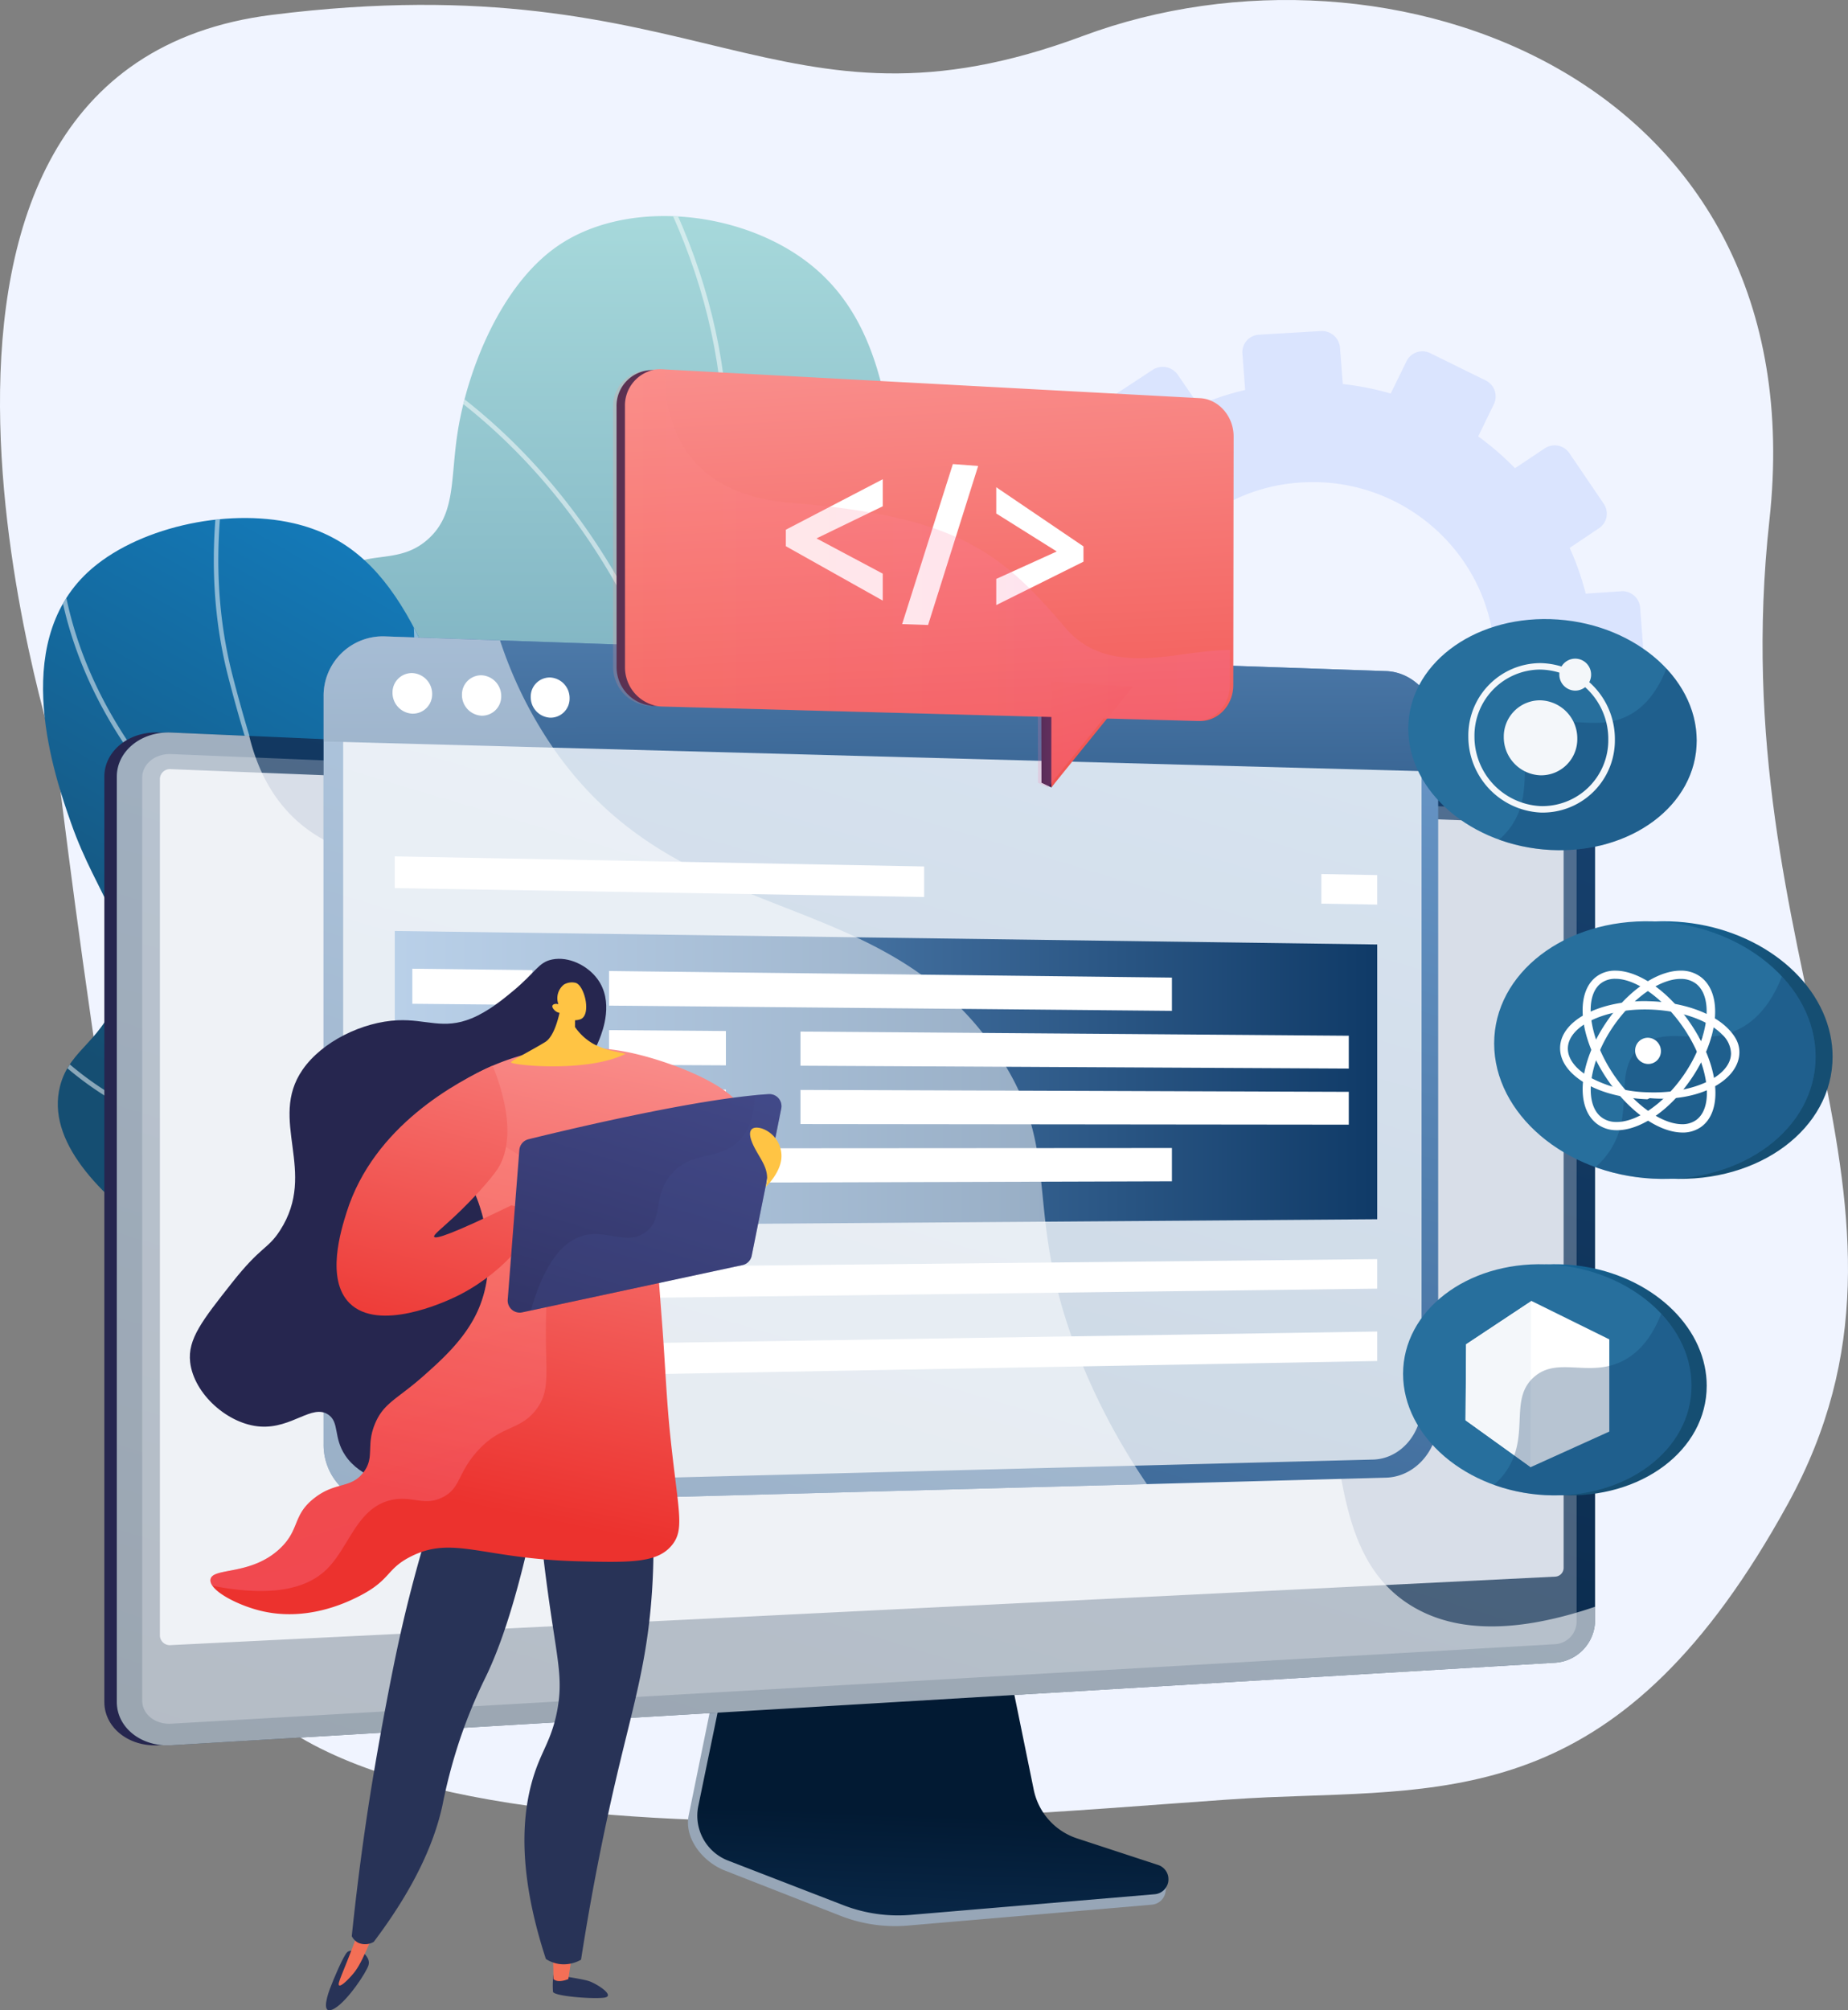 <svg xmlns="http://www.w3.org/2000/svg" xmlns:xlink="http://www.w3.org/1999/xlink" width="516.659" height="561.798" viewBox="0 0 516.659 561.798">
  <rect x="0" y="0" width="516.659" height="561.798" fill="#808080" stroke="none"/>
  <defs>
    <linearGradient id="linear-gradient" x1="0.723" y1="0.099" x2="0.415" y2="0.757" gradientUnits="objectBoundingBox">
      <stop offset="0" stop-color="#ffc444"/>
      <stop offset="0.996" stop-color="#f36f56"/>
    </linearGradient>
    <linearGradient id="linear-gradient-2" x1="0.5" x2="0.5" y2="1" gradientUnits="objectBoundingBox">
      <stop offset="0" stop-color="#a8dadc"/>
      <stop offset="1" stop-color="#457b9d"/>
    </linearGradient>
    <clipPath id="clip-path">
      <path id="Path_8" data-name="Path 8" d="M1154.859,843.795c-16.115-15.122-37.379-39.682-47-74.409-12.619-45.544,5.873-68.559,3.788-145.666-1.318-48.754-2.73-82.765-27.309-100.957-19.261-14.256-50.444-17.09-69.369-3.876-15.736,10.987-24.839,34.355-27.617,51.035-2.264,13.594-.445,23.465-8.282,30.626-8.009,7.318-16.654,3.175-24.142,8.6-15.186,10.993-6.393,47.406-4.972,53.291,15.809,65.464,76.128,109.615,102.672,128.557A408,408,0,0,0,1154.859,843.795Z" transform="translate(-946.136 -510.371)" fill="#d8dee8"/>
    </clipPath>
    <linearGradient id="linear-gradient-3" x1="0.723" y1="0.099" x2="0.415" y2="0.757" gradientUnits="objectBoundingBox">
      <stop offset="0" stop-color="#147dbe"/>
      <stop offset="1" stop-color="#154e72"/>
    </linearGradient>
    <clipPath id="clip-path-2">
      <path id="Path_13" data-name="Path 13" d="M743.826,1208.581c-34.891.3-79.381-4.3-122.017-23.493-10.881-4.9-78.1-35.157-70.221-65.761,2.775-10.78,12.524-12.5,16.486-26.848,4.695-17-5.988-25.471-13.421-46.636-4.435-12.63-17.414-49.589,4.706-70.106,13.218-12.26,38.373-18.093,57.535-13.656,28.107,6.509,37.815,33.839,53.441,80.366,13.852,41.245,10.33,51.381,20.823,80.907C698.945,1145.267,713.589,1175.43,743.826,1208.581Z" transform="translate(-546.823 -960.601)" fill="url(#linear-gradient)"/>
    </clipPath>
    <linearGradient id="linear-gradient-4" x1="0.434" y1="1.819" x2="0.507" y2="0.645" gradientUnits="objectBoundingBox">
      <stop offset="0" stop-color="#184473"/>
      <stop offset="1" stop-color="#021a33"/>
    </linearGradient>
    <linearGradient id="linear-gradient-5" x1="0.378" y1="0.48" x2="0.132" y2="0.522" gradientUnits="objectBoundingBox">
      <stop offset="0" stop-color="#444b8c"/>
      <stop offset="0.395" stop-color="#383c74"/>
      <stop offset="0.996" stop-color="#26264f"/>
    </linearGradient>
    <linearGradient id="linear-gradient-6" x1="0.788" y1="-0.179" x2="0.128" y2="1.287" xlink:href="#linear-gradient-4"/>
    <linearGradient id="linear-gradient-7" x1="0.788" y1="-0.253" x2="-0.045" y2="1.885" gradientUnits="objectBoundingBox">
      <stop offset="0" stop-color="#73a1d2"/>
      <stop offset="1" stop-color="#0f3a67"/>
    </linearGradient>
    <linearGradient id="linear-gradient-8" x1="0.413" y1="-2.15" x2="0.584" y2="3.478" xlink:href="#linear-gradient-7"/>
    <linearGradient id="linear-gradient-9" x1="0" y1="0.5" x2="1" y2="0.5" xlink:href="#linear-gradient-7"/>
    <linearGradient id="linear-gradient-10" y1="0.5" x2="1" y2="0.5" gradientUnits="objectBoundingBox">
      <stop offset="0" stop-color="#311944"/>
      <stop offset="1" stop-color="#893976"/>
    </linearGradient>
    <linearGradient id="linear-gradient-12" x1="0.42" y1="-0.384" x2="0.628" y2="1.969" gradientUnits="objectBoundingBox">
      <stop offset="0" stop-color="#fc9e9c"/>
      <stop offset="1" stop-color="#ec322e"/>
    </linearGradient>
    <linearGradient id="linear-gradient-13" x1="-0.459" y1="-4.298" x2="1.049" y2="3.284" xlink:href="#linear-gradient-12"/>
    <linearGradient id="linear-gradient-14" y1="0.5" x2="1" y2="0.5" gradientUnits="objectBoundingBox">
      <stop offset="0" stop-color="#ff9085"/>
      <stop offset="1" stop-color="#fb6fbb"/>
    </linearGradient>
    <linearGradient id="linear-gradient-15" x1="-0.008" y1="0.35" x2="0.749" y2="0.573" xlink:href="#linear-gradient-3"/>
    <linearGradient id="linear-gradient-16" x1="-13.249" y1="0.094" x2="-12.6" y2="1.596" gradientUnits="objectBoundingBox">
      <stop offset="0" stop-color="#147dbe"/>
      <stop offset="1" stop-color="#276f9d"/>
    </linearGradient>
    <linearGradient id="linear-gradient-17" x1="-20.073" y1="-0.027" x2="-19.145" y2="2" xlink:href="#linear-gradient-7"/>
    <linearGradient id="linear-gradient-20" x1="-20.126" y1="-0.027" x2="-19.198" y2="2" xlink:href="#linear-gradient-7"/>
    <linearGradient id="linear-gradient-23" x1="-19.013" y1="-0.027" x2="-18.085" y2="2" xlink:href="#linear-gradient-7"/>
    <linearGradient id="linear-gradient-24" x1="27.849" y1="0.5" x2="28.849" y2="0.5" gradientUnits="objectBoundingBox">
      <stop offset="0.004" stop-color="#f36f56"/>
      <stop offset="1" stop-color="#ffc444"/>
    </linearGradient>
    <linearGradient id="linear-gradient-25" x1="24.712" y1="0.5" x2="25.712" y2="0.5" xlink:href="#linear-gradient-24"/>
    <linearGradient id="linear-gradient-26" x1="2.687" y1="0.683" x2="2.471" y2="0.44" gradientUnits="objectBoundingBox">
      <stop offset="0" stop-color="#444b8c"/>
      <stop offset="0.996" stop-color="#26264f"/>
    </linearGradient>
    <linearGradient id="linear-gradient-27" x1="1.728" y1="0.023" x2="1.538" y2="1" xlink:href="#linear-gradient-12"/>
    <linearGradient id="linear-gradient-28" x1="2.873" y1="-0.146" x2="3.086" y2="0.812" xlink:href="#linear-gradient-14"/>
    <linearGradient id="linear-gradient-29" x1="4.43" y1="-0.061" x2="4.048" y2="1.879" xlink:href="#linear-gradient-12"/>
    <linearGradient id="linear-gradient-30" x1="1.984" y1="0.162" x2="1.129" y2="2.45" xlink:href="#linear-gradient-26"/>
    <linearGradient id="linear-gradient-31" x1="1.035" y1="-2.351" x2="0.905" y2="-1.738" xlink:href="#linear-gradient-24"/>
    <linearGradient id="linear-gradient-32" x1="2.131" y1="-4.862" x2="0.637" y2="-3.211" xlink:href="#linear-gradient-24"/>
    <linearGradient id="linear-gradient-33" x1="1.391" y1="0.5" x2="2.391" y2="0.5" xlink:href="#linear-gradient-26"/>
    <linearGradient id="linear-gradient-34" x1="5.286" y1="2.058" x2="4.911" y2="1.072" xlink:href="#linear-gradient-24"/>
  </defs>
  <g id="vue-native-wgyc-pic" transform="translate(-482.618 -405)">
    <g id="Group_48" data-name="Group 48" transform="translate(482.618 455)">
      <path id="Path_1" data-name="Path 1" d="M977.3,600.443c13.62-124.057-106.651-167.156-191.915-135.393-85.955,32.021-105.883-21.06-226.749-5.894-122.384,15.356-60.248,207.468-60.248,207.468s19.473,167.053,42.544,244.055c22.946,76.586,242.585,48.877,296.016,46.592,53.123-2.272,99.284,2.114,145.5-81.977C1028.589,791.359,963.728,724.089,977.3,600.443Z" transform="translate(-482.618 -505)" fill="#f0f4ff"/>
      <path id="Path_2" data-name="Path 2" d="M2121.628,754.547l-9.924.669a77.315,77.315,0,0,0-4.491-12.783l8.233-5.525a4.883,4.883,0,0,0,1.289-6.814l-9.6-14.128a4.979,4.979,0,0,0-6.863-1.373l-8.343,5.568a79.762,79.762,0,0,0-10.292-8.891l4.4-9.033a4.966,4.966,0,0,0-2.32-6.608l-15.46-7.607a4.942,4.942,0,0,0-6.645,2.21l-4.43,9.062a79.3,79.3,0,0,0-13.4-2.654L2043,686.478a5.079,5.079,0,0,0-5.366-4.646l-17.28,1.019a4.9,4.9,0,0,0-4.639,5.25l.773,10.193a78.527,78.527,0,0,0-12.995,4.274l-5.828-8.5a5.139,5.139,0,0,0-7.025-1.405l-14.462,9.5a4.9,4.9,0,0,0-1.337,6.912l5.848,8.5a78.128,78.128,0,0,0-9.075,10.225l-9.357-4.52a5.1,5.1,0,0,0-6.8,2.263l-7.656,15.489a4.986,4.986,0,0,0,2.381,6.7l9.288,4.458a76.509,76.509,0,0,0-2.616,13.474l-10.284.694a5.012,5.012,0,0,0-4.72,5.341l1.31,17.26a5.1,5.1,0,0,0,5.477,4.638l10.2-.718a77.278,77.278,0,0,0,4.578,13.054l-8.392,5.6a4.945,4.945,0,0,0-1.345,6.955l9.914,14.278a5.144,5.144,0,0,0,7.073,1.307l8.325-5.587a79.785,79.785,0,0,0,10.623,9.017l-4.351,8.9a4.945,4.945,0,0,0,2.367,6.657l15.746,7.416a5.1,5.1,0,0,0,6.74-2.354l4.294-8.818a79.36,79.36,0,0,0,13.729,2.5l.74,9.747a4.979,4.979,0,0,0,5.384,4.56l17.254-1.361a5,5,0,0,0,4.609-5.333l-.738-9.718a78.518,78.518,0,0,0,13.074-4.554l5.509,8.005a4.983,4.983,0,0,0,6.909,1.276l14.151-9.648a4.925,4.925,0,0,0,1.3-6.857l-5.524-8.054a78.131,78.131,0,0,0,8.917-10.363l8.829,4.238a4.937,4.937,0,0,0,6.585-2.3l7.369-15.3a4.924,4.924,0,0,0-2.3-6.567l-8.847-4.274a76.464,76.464,0,0,0,2.459-13.336l9.843-.693a4.881,4.881,0,0,0,4.531-5.243l-1.284-16.918A4.963,4.963,0,0,0,2121.628,754.547Zm-89.449-30.4c27.811-1.766,51.922,19.056,54,46.5a49.95,49.95,0,0,1-46.422,53.422c-27.956,2.08-52.45-18.716-54.556-46.46A49.932,49.932,0,0,1,2032.179,724.148Z" transform="translate(-1668.369 -639.315)" fill="#ccd8fe" opacity="0.6" style="mix-blend-mode: multiply;isolation: isolate"/>
      <g id="Group_18" data-name="Group 18" transform="translate(12.033 10.377)">
        <g id="Group_10" data-name="Group 10" transform="translate(74.835)">
          <g id="Group_9" data-name="Group 9">
            <path id="Path_3" data-name="Path 3" d="M1154.859,843.795c-16.115-15.122-37.379-39.682-47-74.409-12.619-45.544,5.873-68.559,3.788-145.666-1.318-48.754-2.73-82.765-27.309-100.957-19.261-14.256-50.444-17.09-69.369-3.876-15.736,10.987-24.839,34.355-27.617,51.035-2.264,13.594-.445,23.465-8.282,30.626-8.009,7.318-16.654,3.175-24.142,8.6-15.186,10.993-6.393,47.406-4.972,53.291,15.809,65.464,76.128,109.615,102.672,128.557A408,408,0,0,0,1154.859,843.795Z" transform="translate(-946.136 -510.371)" fill="url(#linear-gradient-2)"/>
            <g id="Group_8" data-name="Group 8" clip-path="url(#clip-path)">
              <g id="Group_7" data-name="Group 7" transform="translate(-73.12 -17.549)" opacity="0.5" style="mix-blend-mode: soft-light;isolation: isolate">
                <g id="Group_3" data-name="Group 3" transform="translate(165.838)">
                  <path id="Path_4" data-name="Path 4" d="M1575.309,779.764c-28.094-10.675-52.276-23.411-71.872-37.852-29.006-21.376-47.073-45.934-53.7-72.99-5.181-21.159-3.259-44.091-.826-73.123,2.017-24.066,5.614-40.927,8.787-55.8,4.113-19.279,7.362-34.505,5.107-56.523-2.29-22.369-9.67-44.613-21.933-66.115l1.1-.626c12.351,21.656,19.783,44.067,22.092,66.612,2.275,22.215-.992,37.528-5.128,56.915-3.166,14.839-6.754,31.658-8.764,55.644-2.518,30.048-4.338,51.759.794,72.718,6.552,26.761,24.458,51.077,53.22,72.273,19.5,14.373,43.584,27.054,71.572,37.689Z" transform="translate(-1440.875 -416.733)" fill="#fff"/>
                </g>
                <g id="Group_4" data-name="Group 4" transform="translate(87.672 51.643)">
                  <path id="Path_5" data-name="Path 5" d="M1112.13,802.85l-.2-.684c-12.971-43.541-36.264-70.783-53.519-85.969-18.68-16.439-34.466-22.661-34.623-22.722l.456-1.178c.16.062,16.154,6.365,35,22.951,17.287,15.214,40.588,42.434,53.685,85.856a115.51,115.51,0,0,0,31.05-23.009c14.543-14.981,32.076-41.129,33.011-80.628l1.262.03c-.945,39.933-18.687,66.37-33.4,81.516-15.946,16.412-31.9,23.48-32.062,23.55Z" transform="translate(-1023.784 -692.298)" fill="#fff"/>
                </g>
                <g id="Group_5" data-name="Group 5" transform="translate(67.384 92.963)">
                  <path id="Path_6" data-name="Path 6" d="M1020.518,1046.971l-.44-.129c-21.177-6.215-45.214-30.591-71.443-72.45a582.069,582.069,0,0,1-33.1-61.095l1.151-.52a580.874,580.874,0,0,0,33.032,60.956C967.527,1002.16,994.14,1037.6,1020,1045.5c2.151-3.09,17.183-24.352,36.168-42.98,20.527-20.141,68.309-27.1,68.789-27.165l.177,1.251c-.476.067-47.85,6.966-68.081,26.816-20.333,19.95-36.116,42.941-36.273,43.171Z" transform="translate(-915.53 -912.777)" fill="#fff"/>
                </g>
                <g id="Group_6" data-name="Group 6" transform="translate(0 176.632)">
                  <path id="Path_7" data-name="Path 7" d="M776.511,1501.868l-1.25-.149c-.237-.028-24.05-2.945-55.153-13.79-28.713-10.011-69.7-29.022-101.926-62.736l-62.211-65.09.913-.873,62.211,65.09c32.049,33.532,72.847,52.45,101.429,62.416a300.294,300.294,0,0,0,53.638,13.56c-6.664-12.064-9.072-24.655-7.158-37.446,1.575-10.528,6.067-21.2,13.35-31.726a129.583,129.583,0,0,1,28.929-29.41l.718,1.04a128.2,128.2,0,0,0-28.627,29.117c-7.165,10.361-11.58,20.853-13.123,31.184-1.924,12.888.643,25.579,7.632,37.721Z" transform="translate(-555.971 -1359.231)" fill="#fff"/>
                </g>
              </g>
            </g>
          </g>
        </g>
        <g id="Group_17" data-name="Group 17" transform="translate(0 84.377)">
          <g id="Group_16" data-name="Group 16">
            <path id="Path_9" data-name="Path 9" d="M743.826,1208.581c-34.891.3-79.381-4.3-122.017-23.493-10.881-4.9-78.1-35.157-70.221-65.761,2.775-10.78,12.524-12.5,16.486-26.848,4.695-17-5.988-25.471-13.421-46.636-4.435-12.63-17.414-49.589,4.706-70.106,13.218-12.26,38.373-18.093,57.535-13.656,28.107,6.509,37.815,33.839,53.441,80.366,13.852,41.245,10.33,51.381,20.823,80.907C698.945,1145.267,713.589,1175.43,743.826,1208.581Z" transform="translate(-546.823 -960.601)" fill="url(#linear-gradient-3)"/>
            <g id="Group_15" data-name="Group 15" clip-path="url(#clip-path-2)">
              <g id="Group_14" data-name="Group 14" transform="translate(-5.476 -36.667)" opacity="0.5" style="mix-blend-mode: soft-light;isolation: isolate">
                <g id="Group_11" data-name="Group 11" transform="translate(53.223)">
                  <path id="Path_10" data-name="Path 10" d="M1038.146,1068.294a209.675,209.675,0,0,1-48.943-5.719c-47.1-11.275-87.977-39.387-121.489-83.555-34.838-45.915-53-97.693-62.093-133.044-6.339-24.629-5.179-51.891,3.445-81.028l1.211.358c-8.559,28.915-9.714,55.95-3.433,80.355,9.069,35.239,27.165,86.848,61.876,132.6,33.331,43.929,73.967,71.885,120.777,83.09,35.14,8.411,72.323,7.482,110.517-2.76l.327,1.22A239.857,239.857,0,0,1,1038.146,1068.294Z" transform="translate(-801.6 -764.948)" fill="#fff"/>
                </g>
                <g id="Group_12" data-name="Group 12" transform="translate(8.656 29.41)">
                  <path id="Path_11" data-name="Path 11" d="M637.462,1043.244l-.477-.307c-75.3-48.509-74.63-104.452-72.632-120.442.04-.316.067-.521.07-.609l1.263-.009a7.226,7.226,0,0,1-.079.774c-1.971,15.771-2.606,70.875,71.579,118.91a144.764,144.764,0,0,0,17.219-30.246c7.188-17.021,14.219-43.1,6.894-70.677l1.221-.324c7.42,27.937.308,54.317-6.965,71.528a143.331,143.331,0,0,1-17.734,30.96Z" transform="translate(-563.794 -921.877)" fill="#fff"/>
                </g>
                <g id="Group_13" data-name="Group 13" transform="translate(0 53.096)">
                  <path id="Path_12" data-name="Path 12" d="M608.322,1210.924c-29.981,0-50.937-7.821-64.181-15.374a90.825,90.825,0,0,1-20.3-15.567,51.234,51.234,0,0,1-6.238-7.577l1.072-.668c.076.122,7.819,12.315,26.16,22.756,30.544,17.387,66.6,16.7,91.6,13.024,1.769-3.939,19.569-45.233,15.318-100.479l-4.515-58.678,1.259-.1,4.515,58.678c4.476,58.172-15.373,100.994-15.574,101.42l-.144.306-.334.05A194.5,194.5,0,0,1,608.322,1210.924Z" transform="translate(-517.606 -1048.264)" fill="#fff"/>
                </g>
              </g>
            </g>
          </g>
        </g>
      </g>
      <g id="Group_22" data-name="Group 22" transform="translate(29.172 154.697)">
        <g id="Group_19" data-name="Group 19" transform="translate(163.178 251.374)">
          <path id="Path_14" data-name="Path 14" d="M1617,2690.764a18.3,18.3,0,0,1-12.136-13.78l-9.02-44.643-77.161,2.74-9.5,46.508c-1.33,6.514,3.994,13.048,10.125,15.447l32.282,12.631a41.966,41.966,0,0,0,18.873,2.736l68.224-5.836a4.232,4.232,0,0,0,3.826-3.75c.232-2.011,1.63-4.27-.272-4.9Z" transform="translate(-1508.985 -2630.36)" fill="#97a6b7"/>
          <path id="Path_15" data-name="Path 15" d="M1629.046,2679.46a18.143,18.143,0,0,1-12.123-13.607l-9.011-44.082-75.28,2.709-9.487,45.924a13.436,13.436,0,0,0,8.312,15.25l32.25,12.472a42.37,42.37,0,0,0,18.854,2.7l68.156-5.763a4.2,4.2,0,0,0,.956-8.186Z" transform="translate(-1520.264 -2621.771)" fill="url(#linear-gradient-4)"/>
        </g>
        <g id="Group_21" data-name="Group 21">
          <g id="Group_20" data-name="Group 20">
            <path id="Path_16" data-name="Path 16" d="M653.489,1563.48c-8.368.5-15.213-4.93-15.213-12.1V1292.82c0-7.174,6.845-12.713,15.213-12.351l386.965,16.767a11.7,11.7,0,0,1,11.117,11.547v219.9a11.933,11.933,0,0,1-11.117,11.728Z" transform="translate(-638.276 -1280.452)" fill="url(#linear-gradient-5)"/>
            <path id="Path_17" data-name="Path 17" d="M672.046,1563.48c-8.367.5-15.213-4.93-15.213-12.1V1292.82c0-7.174,6.845-12.713,15.213-12.351l386.964,16.767a11.7,11.7,0,0,1,11.118,11.547v219.9a11.933,11.933,0,0,1-11.118,11.728Z" transform="translate(-653.355 -1280.452)" fill="url(#linear-gradient-6)"/>
            <path id="Path_18" data-name="Path 18" d="M1089.808,1328.564l-386.964-15.919c-4.473-.184-8.11,2.771-8.11,6.6v257.892c0,3.831,3.637,6.727,8.11,6.47l386.964-22.221a6.37,6.37,0,0,0,5.955-6.269V1334.736A6.244,6.244,0,0,0,1089.808,1328.564Z" transform="translate(-684.153 -1306.605)" fill="#d8dee8" opacity="0.3" style="mix-blend-mode: multiply;isolation: isolate"/>
            <path id="Path_19" data-name="Path 19" d="M724.308,1579.948a2.794,2.794,0,0,1-3.16-2.546v-239.66a2.826,2.826,0,0,1,3.16-2.577l386.965,15.325a2.44,2.44,0,0,1,2.328,2.409v205.487a2.47,2.47,0,0,1-2.328,2.432Z" transform="translate(-705.617 -1324.909)" fill="#d8dee8"/>
          </g>
          <path id="Path_20" data-name="Path 20" d="M1018.613,1524.407c-32.555-20.138-9.816-77.4-46.377-106.164-36.859-29-88.726,6.569-114.545-23.468-19.225-22.365,3.27-49.37-15.086-70.4-28.787-32.984-102.48,12.38-136.336-20.115-4.807-4.614-9.658-11.613-12.419-22.843l-21.8-.945c-8.367-.363-15.213,5.177-15.213,12.351v258.557c0,7.174,6.845,12.6,15.213,12.1l386.964-23.069a11.933,11.933,0,0,0,11.118-11.728v-3.91C1044.433,1533.492,1028.726,1530.662,1018.613,1524.407Z" transform="translate(-653.355 -1280.452)" fill="#fff" opacity="0.6" style="mix-blend-mode: soft-light;isolation: isolate"/>
        </g>
      </g>
      <g id="Group_27" data-name="Group 27" transform="translate(90.475 127.837)">
        <g id="Group_26" data-name="Group 26">
          <path id="Path_21" data-name="Path 21" d="M1262.392,1146.84l-279.939-9.7a16.566,16.566,0,0,0-17.068,16.849v208.845a16.716,16.716,0,0,0,17.068,16.978l279.939-7.571c8.079-.219,14.6-7.587,14.6-16.459V1163.411C1276.994,1154.538,1270.471,1147.12,1262.392,1146.84Z" transform="translate(-965.385 -1137.133)" fill="url(#linear-gradient-7)"/>
          <path id="Path_22" data-name="Path 22" d="M994.55,1383.078V1183.09a15.347,15.347,0,0,1,15.777-15.614l272.154,9.044c7.5.249,13.563,7.124,13.563,15.356v184.707c0,8.232-6.06,15.061-13.562,15.253l-272.154,6.977A15.487,15.487,0,0,1,994.55,1383.078Z" transform="translate(-989.084 -1161.782)" fill="#fff" opacity="0.74" style="mix-blend-mode: soft-light;isolation: isolate"/>
          <path id="Path_23" data-name="Path 23" d="M1262.392,1146.84l-279.939-9.7a16.566,16.566,0,0,0-17.068,16.849v12.51l311.609,8.432V1163.41C1276.995,1154.538,1270.471,1147.12,1262.392,1146.84Z" transform="translate(-965.385 -1137.133)" fill="url(#linear-gradient-8)"/>
          <path id="Path_24" data-name="Path 24" d="M1079.253,1197.7a5.405,5.405,0,0,1-5.532,5.5,5.819,5.819,0,0,1-5.548-5.842,5.4,5.4,0,0,1,5.548-5.5A5.821,5.821,0,0,1,1079.253,1197.7Z" transform="translate(-1048.91 -1181.598)" fill="#fff"/>
          <path id="Path_25" data-name="Path 25" d="M1182.748,1200.984a5.366,5.366,0,0,1-5.478,5.476,5.777,5.777,0,0,1-5.493-5.812,5.365,5.365,0,0,1,5.493-5.476A5.779,5.779,0,0,1,1182.748,1200.984Z" transform="translate(-1133.097 -1184.293)" fill="#fff"/>
          <path id="Path_26" data-name="Path 26" d="M1285.226,1204.239a5.327,5.327,0,0,1-5.424,5.45,5.735,5.735,0,0,1-5.44-5.783,5.326,5.326,0,0,1,5.44-5.45A5.737,5.737,0,0,1,1285.226,1204.239Z" transform="translate(-1216.457 -1186.961)" fill="#fff"/>
          <path id="Path_27" data-name="Path 27" d="M1346.209,1657.027l-274.67,2v-82.555l274.67,3.77Z" transform="translate(-1051.645 -1494.135)" fill="url(#linear-gradient-9)"/>
          <path id="Path_28" data-name="Path 28" d="M1346.209,2074.027l-274.67,3.455v-8.865l274.67-2.836Z" transform="translate(-1051.645 -1891.745)" fill="#fff"/>
          <path id="Path_29" data-name="Path 29" d="M1346.209,2181.959l-274.67,4.975v-8.865l274.67-4.355Z" transform="translate(-1051.645 -1979.45)" fill="#fff"/>
          <g id="Group_23" data-name="Group 23" transform="translate(19.894 61.489)">
            <path id="Path_30" data-name="Path 30" d="M1219.543,1468.051l-148-2.816v8.865l148,2.482Z" transform="translate(-1071.539 -1465.235)" fill="#fff"/>
            <path id="Path_31" data-name="Path 31" d="M2453.857,1491.536v8.281l15.613.262v-8.246Z" transform="translate(-2194.799 -1486.607)" fill="#fff"/>
          </g>
          <g id="Group_24" data-name="Group 24" opacity="0.5" style="mix-blend-mode: soft-light;isolation: isolate">
            <path id="Path_32" data-name="Path 32" d="M1153.719,1253.533c-32.689-48.474-89.308-33.087-125.151-86.691a118.325,118.325,0,0,1-13.864-28.582l-32.251-1.117a16.566,16.566,0,0,0-17.068,16.849v208.845a16.717,16.717,0,0,0,17.068,16.978l213.121-5.764a182.653,182.653,0,0,1-17.2-31.351C1159.317,1298.072,1173.433,1282.767,1153.719,1253.533Z" transform="translate(-965.385 -1137.133)" fill="#fff"/>
          </g>
          <g id="Group_25" data-name="Group 25" transform="translate(24.804 92.876)" style="mix-blend-mode: soft-light;isolation: isolate">
            <path id="Path_33" data-name="Path 33" d="M1131.311,1642.828l-33.574-.312v-9.8l33.574.393Z" transform="translate(-1097.737 -1632.711)" fill="#fff"/>
            <path id="Path_34" data-name="Path 34" d="M1548.532,1647.28l-157.373-1.463v-9.673l157.373,1.841Z" transform="translate(-1336.169 -1635.5)" fill="#fff"/>
            <path id="Path_35" data-name="Path 35" d="M1423.837,1734.149l-32.678-.17v-9.673l32.678.248Z" transform="translate(-1336.169 -1707.141)" fill="#fff"/>
            <path id="Path_36" data-name="Path 36" d="M1830.069,1736.816l-153.294-.8v-9.544l153.294,1.164Z" transform="translate(-1568.259 -1708.904)" fill="#fff"/>
            <path id="Path_37" data-name="Path 37" d="M1423.837,1822.179l-32.678-.035v-9.673l32.678.114Z" transform="translate(-1336.169 -1778.782)" fill="#fff"/>
            <path id="Path_38" data-name="Path 38" d="M1830.069,1823.177l-153.294-.166v-9.544l153.294.535Z" transform="translate(-1568.259 -1779.592)" fill="#fff"/>
            <path id="Path_39" data-name="Path 39" d="M1131.311,1910.429l-33.574.1v-9.8l33.574-.021Z" transform="translate(-1097.737 -1850.48)" fill="#fff"/>
            <path id="Path_40" data-name="Path 40" d="M1548.532,1909.41l-157.373.476v-9.673l157.373-.1Z" transform="translate(-1336.169 -1850.002)" fill="#fff"/>
          </g>
        </g>
      </g>
      <g id="Group_30" data-name="Group 30" transform="translate(171.405 53.181)">
        <g id="Group_28" data-name="Group 28" transform="translate(0.966)">
          <path id="Path_41" data-name="Path 41" d="M1571.849,758.823l-.07,59.592-.013,9.568c-.006,5.611-3.823,4.244-9.009,4.144l-19.09.228-2.49.032-17.217.207-2.833.036-107.7,1.29-.705.009a10.853,10.853,0,0,1-10.33-10.943l-.012-72.611a10,10,0,0,1,10.012-10.273l.324.007,4.1.226,145.616,7.845C1567.625,748.412,1571.855,753.205,1571.849,758.823Z" transform="translate(-1402.382 -739.851)" fill="url(#linear-gradient-10)"/>
          <path id="Path_42" data-name="Path 42" d="M2058.6,1206.425l-2.6,3.674-3.56,5.025-13.676,19.315-2.756-1.311-.045-18.449-.013-4.337-.012-5.418,2.852.187Z" transform="translate(-1917.202 -1117.563)" fill="url(#linear-gradient-10)"/>
          <path id="Path_43" data-name="Path 43" d="M1585.092,757.539l-.077,59.727-.013,9.785c-.006,5.637-4.263,10.151-9.468,10.031l-25.809-.7-1.917-.051-13.657-.366-2.82-.078L1425.3,833.026a9.2,9.2,0,0,1-1.677-.185,10.983,10.983,0,0,1-8.685-10.8l-.013-72.948a10.176,10.176,0,0,1,7.662-10.051,9.706,9.706,0,0,1,2.707-.258l1.728.1,148.623,7.978C1580.848,747.087,1585.1,751.9,1585.092,757.539Z" transform="translate(-1412.573 -738.773)" fill="url(#linear-gradient-12)"/>
          <path id="Path_44" data-name="Path 44" d="M2073.766,1205.806l-3.047,3.764-4.131,5.107-15.6,19.267.016-19.68v-9.952Z" transform="translate(-1929.437 -1117.066)" fill="url(#linear-gradient-13)"/>
        </g>
        <g id="Group_29" data-name="Group 29" transform="translate(48.297 26.505)">
          <path id="Path_45" data-name="Path 45" d="M1682.028,936.8,1654.935,921.6v-4.612l27.093-14.1v7.555l-18.521,8.974,18.521,9.851Z" transform="translate(-1654.935 -898.643)" fill="#fff"/>
          <path id="Path_46" data-name="Path 46" d="M1849.664,880.734l-14,44.44-7.257-.244,14.187-44.729Z" transform="translate(-1795.896 -880.202)" fill="#fff"/>
          <path id="Path_47" data-name="Path 47" d="M1968.833,940.39l16.914-7.674-16.914-10.61v-7.338l24.382,16.531v4.273L1968.833,947.7Z" transform="translate(-1910.006 -908.29)" fill="#fff"/>
        </g>
        <path id="Path_48" data-name="Path 48" d="M1574.825,817.267l-.013,9.785c-.006,5.637-4.263,10.151-9.468,10.031l-25.809-.7-15.593,19.265-2.757-1.31-.044-18.449-106.033-2.863a9.206,9.206,0,0,1-1.677-.185l-.705.009a10.853,10.853,0,0,1-10.33-10.943l-.012-72.6a10.027,10.027,0,0,1,10.012-10.265,9.707,9.707,0,0,1,2.707-.258l1.728.1c-.006.127-.006.254-.006.387-.044,14.237,5.287,34.478,35.321,36.859,46.917,3.717,59.015,14.158,76.649,34.859,11.519,13.519,29.206,7.125,42.986,6.353C1572.817,817.278,1573.837,817.25,1574.825,817.267Z" transform="translate(-1402.382 -738.773)" opacity="0.2" fill="url(#linear-gradient-14)" style="mix-blend-mode: multiply;isolation: isolate"/>
      </g>
      <g id="Group_33" data-name="Group 33" transform="translate(392.268 303.299)">
        <path id="Path_49" data-name="Path 49" d="M2638.225,2073.409c20.1.617,36.976,12.887,40.265,28.42,0,.02.008.041.013.061q.267,1.275.41,2.578c.006.057.013.115.019.172q.062.608.1,1.222c0,.074.007.148.01.223.02.418.033.838.033,1.26,0,18.05-18.422,31.729-40.848,30.568-.6-.031-1.189-.074-1.779-.125l-.174-.014c-.558-.05-1.113-.111-1.665-.179l-.258-.032q-.8-.1-1.592-.23l-.3-.048q-.776-.13-1.543-.282l-.31-.063c-.508-.1-1.013-.215-1.514-.334l-.29-.072c-.5-.122-.992-.249-1.482-.384l-.262-.076q-.662-.187-1.313-.392c-.11-.035-.221-.068-.331-.1-.441-.142-.876-.292-1.31-.445-.094-.033-.189-.062-.283-.1l0,0c-14.907-5.377-25.388-17.479-25.388-31.012C2598.439,2086.44,2616.123,2072.731,2638.225,2073.409Z" transform="translate(-2594.184 -2073.385)" fill="url(#linear-gradient-15)"/>
        <path id="Path_50" data-name="Path 50" d="M2575.735,2104.021c0,17.581,17.684,32.748,39.786,33.892,22.426,1.161,40.848-12.518,40.848-30.568s-18.422-33.247-40.848-33.936C2593.419,2072.731,2575.735,2086.44,2575.735,2104.021Z" transform="translate(-2575.735 -2073.385)" fill="url(#linear-gradient-16)"/>
        <g id="Group_31" data-name="Group 31" transform="translate(17.466 10.183)">
          <path id="Path_51" data-name="Path 51" d="M2709.125,2138.539V2164.3l-22.083,9.989-.115-.178-18-12.957.156-21.234,18.158-12.032-.03-.163Z" transform="translate(-2668.932 -2127.72)" fill="#fff"/>
          <path id="Path_52" data-name="Path 52" d="M2687.333,2128.541l-.177,46.253-18.133-12.978.147-21.234Z" transform="translate(-2669.007 -2128.387)" fill="#f4f7fa"/>
        </g>
        <g id="Group_32" data-name="Group 32" transform="translate(25.384 13.838)" opacity="0.3" style="mix-blend-mode: multiply;isolation: isolate">
          <path id="Path_53" data-name="Path 53" d="M2715.83,2189.22c4.84-9.271-.053-18.371,6.494-24.239,6.68-5.986,15.4.191,24.848-4.55,3.667-1.841,7.754-5.486,10.8-13.207,5.3,5.678,8.462,12.666,8.462,20.122,0,18.05-18.422,31.729-40.848,30.568a50.166,50.166,0,0,1-14.4-2.876A19.771,19.771,0,0,0,2715.83,2189.22Z" transform="translate(-2711.184 -2147.224)" fill="url(#linear-gradient-17)"/>
        </g>
      </g>
      <g id="Group_39" data-name="Group 39" transform="translate(393.718 123.001)">
        <path id="Path_54" data-name="Path 54" d="M2645.963,1111.352c20.1.617,36.976,12.887,40.265,28.419l.013.061q.267,1.275.41,2.579c.006.057.013.114.019.172q.062.609.1,1.223c0,.074.007.149.011.223.02.418.033.838.033,1.26,0,18.05-18.422,31.728-40.848,30.568-.6-.031-1.189-.074-1.779-.125l-.173-.014c-.558-.05-1.113-.111-1.665-.179l-.258-.032q-.8-.1-1.592-.231l-.3-.049q-.776-.129-1.542-.281l-.31-.063q-.762-.157-1.514-.334l-.29-.072c-.5-.122-.992-.249-1.482-.385l-.263-.075q-.661-.187-1.313-.393c-.11-.035-.221-.068-.331-.1-.44-.142-.876-.291-1.31-.445-.094-.033-.189-.062-.282-.1l0,0c-14.907-5.377-25.387-17.479-25.387-31.013C2606.177,1124.383,2623.861,1110.674,2645.963,1111.352Z" transform="translate(-2601.922 -1111.328)" fill="url(#linear-gradient-15)"/>
        <path id="Path_55" data-name="Path 55" d="M2583.473,1141.964c0,17.581,17.684,32.748,39.786,33.892,22.426,1.161,40.848-12.518,40.848-30.568s-18.422-33.248-40.848-33.936C2601.157,1110.674,2583.473,1124.383,2583.473,1141.964Z" transform="translate(-2583.473 -1111.328)" fill="url(#linear-gradient-16)"/>
        <g id="Group_34" data-name="Group 34" transform="translate(25.384 13.838)" opacity="0.3" style="mix-blend-mode: multiply;isolation: isolate">
          <path id="Path_56" data-name="Path 56" d="M2723.568,1227.162c4.839-9.272-.053-18.371,6.494-24.238,6.68-5.986,15.4.191,24.848-4.551,3.667-1.841,7.754-5.485,10.8-13.207,5.3,5.678,8.462,12.667,8.462,20.122,0,18.05-18.422,31.729-40.848,30.568a50.154,50.154,0,0,1-14.4-2.876A19.777,19.777,0,0,0,2723.568,1227.162Z" transform="translate(-2718.922 -1185.166)" fill="url(#linear-gradient-20)"/>
        </g>
        <g id="Group_38" data-name="Group 38" transform="translate(16.796 11.023)">
          <g id="Group_37" data-name="Group 37" transform="translate(0 1.282)">
            <g id="Group_35" data-name="Group 35">
              <path id="Path_57" data-name="Path 57" d="M2693.181,1218.752a21.28,21.28,0,0,1-20.087-21.3,20.221,20.221,0,0,1,20.087-20.461,21.213,21.213,0,0,1,20.883,21.322A20.17,20.17,0,0,1,2693.181,1218.752Zm0-39.956a18.466,18.466,0,0,0-18.377,18.687,19.433,19.433,0,0,0,18.377,19.46,18.424,18.424,0,0,0,19.041-18.673A19.377,19.377,0,0,0,2693.181,1178.8Z" transform="translate(-2673.094 -1176.986)" fill="#f4f7fa"/>
            </g>
            <g id="Group_36" data-name="Group 36" transform="translate(9.911 10.403)">
              <path id="Path_58" data-name="Path 58" d="M2746.53,1243.193a10.114,10.114,0,0,1-10.376,10.261,10.655,10.655,0,0,1-10.177-10.693,10.127,10.127,0,0,1,10.177-10.265A10.639,10.639,0,0,1,2746.53,1243.193Z" transform="translate(-2725.977 -1232.496)" fill="#f4f7fa"/>
            </g>
          </g>
          <path id="Path_59" data-name="Path 59" d="M2817.71,1174.655a4.443,4.443,0,0,1-4.462,4.47,4.49,4.49,0,0,1-4.424-4.508,4.443,4.443,0,1,1,8.886.038Z" transform="translate(-2783.387 -1170.147)" fill="#f4f7fa"/>
        </g>
      </g>
      <g id="Group_45" data-name="Group 45" transform="translate(417.732 207.455)">
        <path id="Path_60" data-name="Path 60" d="M2781.263,1561.994c22.4.688,41.214,14.364,44.88,31.677.005.023.01.045.014.068q.3,1.421.457,2.874c.007.064.015.128.021.192q.07.678.108,1.363c0,.083.008.166.011.248.022.466.037.934.037,1.4,0,20.118-20.533,35.365-45.529,34.071-.665-.035-1.326-.083-1.983-.139l-.193-.016q-.934-.084-1.856-.2l-.287-.035q-.893-.114-1.774-.257l-.332-.054q-.865-.144-1.719-.314l-.346-.071c-.566-.117-1.129-.24-1.687-.373l-.323-.08c-.554-.136-1.106-.277-1.652-.429l-.293-.084q-.737-.209-1.463-.437c-.123-.039-.247-.075-.369-.115-.491-.158-.977-.325-1.46-.5-.1-.037-.211-.07-.315-.107l0,0c-16.615-5.993-28.3-19.482-28.3-34.567C2736.917,1576.519,2756.628,1561.238,2781.263,1561.994Z" transform="translate(-2732.174 -1561.968)" fill="url(#linear-gradient-15)"/>
        <path id="Path_61" data-name="Path 61" d="M2711.611,1596.115c0,19.6,19.711,36.5,44.346,37.777,25,1.294,45.529-13.953,45.529-34.071s-20.533-37.058-45.529-37.825C2731.323,1561.238,2711.611,1576.519,2711.611,1596.115Z" transform="translate(-2711.611 -1561.968)" fill="url(#linear-gradient-16)"/>
        <g id="Group_40" data-name="Group 40" transform="translate(28.293 15.424)" opacity="0.3" style="mix-blend-mode: multiply;isolation: isolate">
          <path id="Path_62" data-name="Path 62" d="M2867.762,1691.078c5.394-10.334-.059-20.477,7.238-27.016,7.446-6.672,17.169.212,27.7-5.072,4.087-2.052,8.643-6.114,12.037-14.721,5.91,6.329,9.432,14.118,9.432,22.428,0,20.119-20.533,35.365-45.529,34.072a55.916,55.916,0,0,1-16.052-3.206A22.035,22.035,0,0,0,2867.762,1691.078Z" transform="translate(-2862.583 -1644.269)" fill="url(#linear-gradient-23)"/>
        </g>
        <g id="Group_44" data-name="Group 44" transform="translate(18.43 13.802)">
          <path id="Path_63" data-name="Path 63" d="M2929.127,1739.386a3.551,3.551,0,0,1-3.605,3.605,3.723,3.723,0,0,1-3.6-3.732,3.552,3.552,0,0,1,3.585-3.6A3.721,3.721,0,0,1,2929.127,1739.386Z" transform="translate(-2900.938 -1716.908)" fill="#fff"/>
          <g id="Group_41" data-name="Group 41" transform="translate(6.313)">
            <path id="Path_64" data-name="Path 64" d="M2852.85,1680.2a8.957,8.957,0,0,1-5.229-1.786c-6.271-4.779-5-17.345,2.9-28.762,5.89-8.507,13.945-14.04,20.535-14.04a9.145,9.145,0,0,1,5.41,1.628c6.621,4.7,5.313,17.653-2.961,29.325C2867.457,1675.1,2859.343,1680.431,2852.85,1680.2Zm18.213-42.277c-5.789-.01-13.309,5.26-18.724,13.066-6.977,10.056-8.543,21.727-3.44,25.6a6.757,6.757,0,0,0,3.949,1.316c5.693.189,13.242-4.905,18.777-12.727,7.252-10.249,8.873-22.234,3.517-26.049A6.9,6.9,0,0,0,2871.063,1637.926Z" transform="translate(-2843.641 -1635.616)" fill="#fff"/>
          </g>
          <g id="Group_42" data-name="Group 42" transform="translate(6.304)">
            <path id="Path_65" data-name="Path 65" d="M2871.13,1680.847h0c-6.614-.232-14.711-6.082-20.634-14.828-7.924-11.7-9.2-24.276-2.948-28.81a8.667,8.667,0,0,1,5.208-1.592c6.47,0,14.582,5.581,20.663,14.294,8.343,11.954,9.741,24.993,3.131,29.488A8.87,8.87,0,0,1,2871.13,1680.847Zm-18.372-42.953a6.54,6.54,0,0,0-3.935,1.17c-5.084,3.679-3.508,15.372,3.488,25.678,5.445,8.023,13.006,13.586,18.812,13.779a6.692,6.692,0,0,0,4.084-1.073c5.347-3.646,3.647-15.724-3.662-26.222C2865.983,1643.235,2858.435,1637.9,2852.759,1637.894Z" transform="translate(-2843.59 -1635.616)" fill="#fff"/>
          </g>
          <g id="Group_43" data-name="Group 43" transform="translate(0 8.506)">
            <path id="Path_66" data-name="Path 66" d="M2835.026,1708.131h0l-.674.32c-6.541-.278-12.628-1.725-17.166-4.372-4.728-2.757-7.285-6.26-7.23-10.034.108-7.427,10.574-13.129,24.081-13.039l.673.031c9.3.2,17.876,3.171,22.308,7.774,2.035,2.114,3.1,4.16,3.071,6.564C2860,1703.108,2848.873,1709.355,2835.026,1708.131Zm-.987-24.786c-12.084-.1-21.82,4.766-21.907,10.856-.042,2.9,2.117,5.759,6.1,8.072a35.678,35.678,0,0,0,16.148,4.216l.643.022c12.357.329,22.646-4.542,22.719-10.859a7.449,7.449,0,0,0-2.395-5.223c-4.007-4.172-11.954-6.875-20.665-7.074Z" transform="translate(-2809.954 -1681.005)" fill="#fff"/>
          </g>
        </g>
      </g>
      <g id="Group_47" data-name="Group 47" transform="translate(53.074 217.948)">
        <path id="Path_67" data-name="Path 67" d="M1307.3,3132.9a21.729,21.729,0,0,0-.148,4.771c.3,1.2,10.691,2.062,14.219,1.646s-2.1-4.019-4.348-4.695S1307.3,3132.9,1307.3,3132.9Z" transform="translate(-1205.618 -2848.99)" fill="#283357"/>
        <path id="Path_68" data-name="Path 68" d="M1312.984,3099.705l-1.1,7.169s-2.792,1.255-4.135.015l-.148-7.5Z" transform="translate(-1206.07 -2821.753)" fill="url(#linear-gradient-24)"/>
        <path id="Path_69" data-name="Path 69" d="M979.179,3097.328s2.2,1.636,1.617,3.6-5.732,9.809-9.4,12.038-2.517-2.414-1.45-5.305,3.793-9.26,4.857-10.327S979.179,3097.328,979.179,3097.328Z" transform="translate(-930.837 -2819.696)" fill="#283357"/>
        <path id="Path_70" data-name="Path 70" d="M998.549,3057.355c-1.066,2.97-2.091,5.413-2.892,7.214-1.774,3.985-2.743,5.481-3.841,6.777-.957,1.129-3.224,3.539-3.834,3.138s1.04-3.336,4.236-11.916c.464-1.245,1.93-5.213,1.93-5.213h4.4Z" transform="translate(-946.242 -2787.6)" fill="url(#linear-gradient-25)"/>
        <path id="Path_71" data-name="Path 71" d="M1300.1,2394.125a185.6,185.6,0,0,1,.4,33.12c-1.421,18.325-5.086,29.921-9.681,49.459-2.808,11.94-6.592,29.515-10.017,51.494a9.668,9.668,0,0,1-6.142,1.2,9.322,9.322,0,0,1-3.689-1.4c-8.985-27.454-6.331-44.467-1.995-55.067,1.848-4.518,4.089-8.083,5.287-15.028,1.585-9.189-.375-14.326-3.169-35.61-1.992-15.17-1.647-17.516-.322-19.791C1276.072,2393.408,1292.276,2393.586,1300.1,2394.125Z" transform="translate(-1171.431 -2248.494)" fill="#283357"/>
        <path id="Path_72" data-name="Path 72" d="M1059.87,2412.068c-5.5,28.424-10.906,43.353-14.994,51.8a141.9,141.9,0,0,0-7.551,18.433,150.188,150.188,0,0,0-4.589,17.558c-1.9,8.713-6.587,21.435-19.207,38.12a4.8,4.8,0,0,1-4.366.225,4.223,4.223,0,0,1-1.766-1.833c1.65-15.953,3.544-29.358,5.187-39.7.345-2.17,1.864-11.664,4.246-24.207.932-4.909,2.3-12.1,3.935-19.488,2.037-9.2,5.161-21.714,9.976-36.711Z" transform="translate(-962.123 -2263.245)" fill="#283357"/>
        <path id="Path_73" data-name="Path 73" d="M868.252,1654.352c3.121-2.886,9.093-6.212,12.088-13.944.9-2.327,4.1-10.574-.616-16.882-2.8-3.745-7.991-6.287-12.57-5.387-3.912.769-4.524,3.494-11.173,8.978-2.588,2.135-6.747,5.566-11.377,7.474-7.932,3.269-12.7.193-20.659.544-9.783.432-21.147,5.891-26.622,13.83-9.718,14.09,4.359,28.384-6.285,44.891-3.488,5.408-5.207,4.2-13.467,14.665s-12.408,15.724-11.672,22.147c1.021,8.914,10.622,17.429,19.664,18.008,8.832.566,14.446-6.383,18.943-3.343,3.2,2.163,1.37,6.37,4.769,11.426,4.381,6.519,12.993,7.817,14.384,8.027,12.909,1.948,30.316-13.19,37.709-31.125C874.7,1701.319,851.282,1670.038,868.252,1654.352Z" transform="translate(-765.815 -1617.957)" fill="url(#linear-gradient-26)"/>
        <path id="Path_74" data-name="Path 74" d="M946.165,1770.888c.088-9.027-20.419-16.241-29.8-18.566a66.408,66.408,0,0,0-29.122-.745,65.046,65.046,0,0,0-33.806,19.37,45.616,45.616,0,0,1,17.911,22.386c1.486,4.1,5.875,18.1-.4,31.225-3.617,7.56-10.015,13.236-14.874,17.547-7.288,6.466-11.063,7.46-13.506,13.252-2.661,6.308.02,9.384-3.284,13.7-3.549,4.638-7.707,2.482-13.723,7.172-6.162,4.8-3.969,8.757-9.577,14.066-8.148,7.713-18.95,5.208-19.453,8.679-.433,2.986,7.244,7.036,13.767,8.679,12.917,3.254,24.183-2.207,27.533-3.891,9.276-4.66,7.674-7.676,14.745-11.229,11.842-5.948,19.934.671,46.906,1.353,14.606.37,21.991.453,26.037-4.489,3.7-4.514,1.753-9.465-.465-30.8-1.055-10.156-1.436-20.371-2.214-30.551-2.2-28.8-2.267-31.332-.314-35.314C929.519,1778.472,946.087,1778.989,946.165,1770.888Z" transform="translate(-790.757 -1725.515)" fill="url(#linear-gradient-27)"/>
        <g id="Group_46" data-name="Group 46" transform="translate(5.753 44.222)" opacity="0.3" style="mix-blend-mode: multiply;isolation: isolate">
          <path id="Path_75" data-name="Path 75" d="M815.981,1974.486c5.608-5.309,3.415-9.263,9.577-14.066,6.016-4.69,10.174-2.534,13.723-7.172,3.3-4.319.623-7.394,3.284-13.7,2.444-5.792,6.218-6.786,13.506-13.252,4.859-4.312,11.257-9.987,14.874-17.548,6.277-13.12,1.888-27.128.4-31.225a45.615,45.615,0,0,0-17.911-22.386c.336-.362.733-.775,1.157-1.21,23.02,3.163,36.442,16.465,38.1,20.4,3.837,9.1-2.237,12.449-2.394,38.707-.075,12.551,1.279,17.506-2.793,22.745-4.657,5.991-10.025,4.137-16.76,11.971-5.175,6.018-4.346,9.834-9.178,12.37-5.2,2.726-8.505-.451-14.365.8-9.79,2.088-11.883,13.376-18.355,19.552-4.894,4.67-13.944,7.936-31.79,4.431a2.485,2.485,0,0,1-.532-1.737C797.031,1979.694,807.833,1982.2,815.981,1974.486Z" transform="translate(-796.511 -1853.924)" fill="url(#linear-gradient-28)"/>
        </g>
        <path id="Path_76" data-name="Path 76" d="M1038.648,1819.054c2.447,5.2-8.8,17.3-21.3,23.046-2.546,1.172-20.833,9.579-28.983,1.494-6.734-6.681-2.388-20.5-.836-25.428,7.619-24.218,31.018-36.538,40.825-40.981,7.318,18.3,3.008,26.453,1.312,29-1.772,2.66-6.718,8.246-11.971,13.168-3.695,3.462-6,5.146-5.686,5.687.385.672,4.716-.6,21.539-8.786C1035.5,1816.57,1037.812,1817.28,1038.648,1819.054Z" transform="translate(-943.694 -1747.345)" fill="url(#linear-gradient-29)"/>
        <path id="Path_77" data-name="Path 77" d="M1316.463,1823.763l-8.254,41.106a3.372,3.372,0,0,1-2.6,2.634l-61.546,13.208a3.372,3.372,0,0,1-4.07-3.559l3.248-41.806a3.37,3.37,0,0,1,2.554-3.013c9.763-2.409,47.341-11.434,67.16-12.606A3.372,3.372,0,0,1,1316.463,1823.763Z" transform="translate(-1151.12 -1781.909)" fill="url(#linear-gradient-30)"/>
        <path id="Path_78" data-name="Path 78" d="M1259.068,1681.095s-1.161,9.281-4.586,11.408-8.963,4.9-9.573,5.657,21.22,3.1,32.039-2.359h0c-3.565-.744-4.535-1.017-4.535-1.017a20.045,20.045,0,0,1-4.582-1.813,15.576,15.576,0,0,1-5.037-4.658l.04-5.139Z" transform="translate(-1155.112 -1669.262)" fill="url(#linear-gradient-31)"/>
        <path id="Path_79" data-name="Path 79" d="M1308.629,1661.615a5.137,5.137,0,0,0,5.736,1.788c3.136-1.144,1.264-9.244-1.223-10.168a4.4,4.4,0,0,0-3.372.463,4.879,4.879,0,0,0-1.533,5.486c-.792-.23-1.49-.021-1.664.371-.222.5.449,1.175.6,1.329A2.658,2.658,0,0,0,1308.629,1661.615Z" transform="translate(-1205.194 -1646.496)" fill="url(#linear-gradient-32)"/>
        <path id="Path_80" data-name="Path 80" d="M1289.13,1859.3c6.61-1.864,12.092,2.765,17.358-.9,5.395-3.751,1.874-10.159,7.482-16.46,6-6.737,13.6-3.437,19.154-9.577,2.06-2.28,3.914-5.994,3.942-12.327,1.391-.134,2.722-.241,3.981-.316a3.372,3.372,0,0,1,3.508,4.035l-8.254,41.106a3.371,3.371,0,0,1-2.6,2.634l-59.148,12.693C1278.729,1865.544,1284.3,1860.664,1289.13,1859.3Z" transform="translate(-1179.211 -1781.908)" opacity="0.3" fill="url(#linear-gradient-33)" style="mix-blend-mode: multiply;isolation: isolate"/>
        <path id="Path_81" data-name="Path 81" d="M1605.972,1886.227s3.926-3.629,4.353-7.844a8.137,8.137,0,0,0-5.406-8.448c-2.87-.86-4.4.408-2.475,4.559S1607.427,1881.338,1605.972,1886.227Z" transform="translate(-1444.956 -1822.505)" fill="url(#linear-gradient-34)"/>
      </g>
    </g>
  </g>
</svg>
